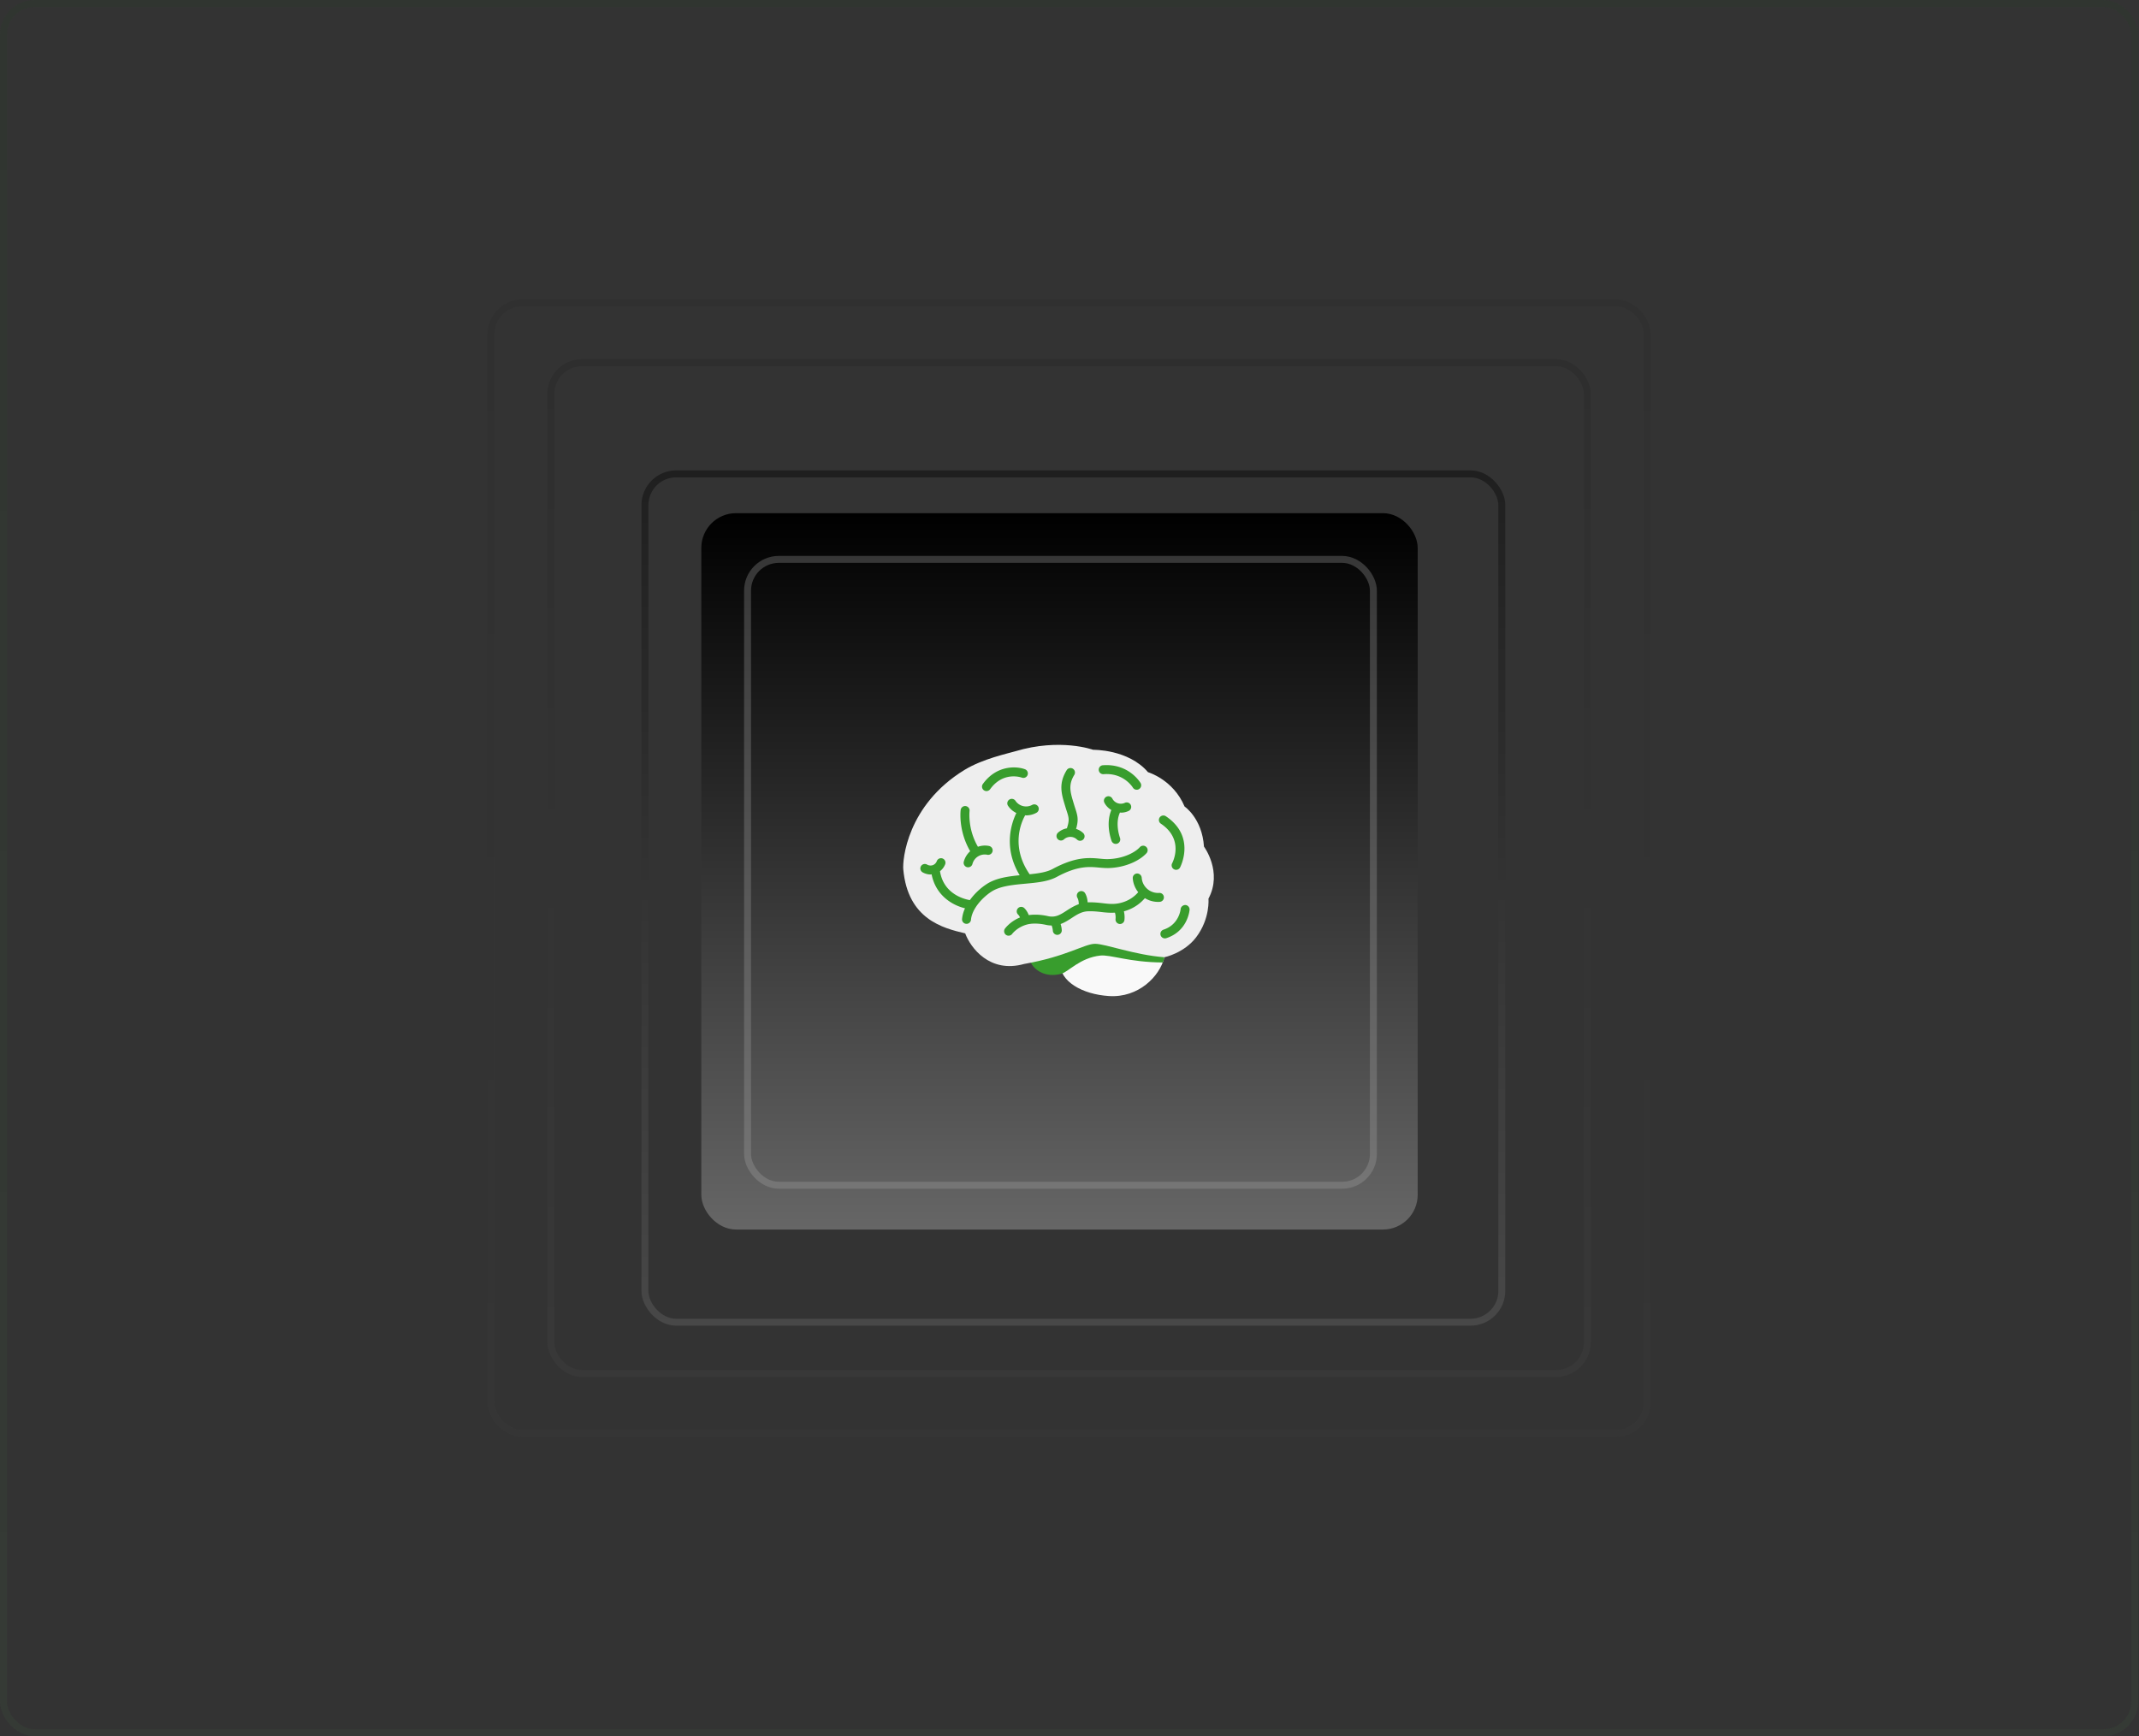 <svg width="308" height="250" fill="none" xmlns="http://www.w3.org/2000/svg"><rect width="100%" height="100%" fill="#333333" stroke="none"/><rect x="101.485" y="74.392" width="102.151" height="102.151" rx="4.5" fill="url(#a)" stroke="url(#b)"/><rect x="92.865" y="68.234" width="123.384" height="122.153" rx="4.5" stroke="url(#c)" stroke-opacity=".4"/><rect x="79.318" y="52.224" width="149.246" height="145.552" rx="4.5" stroke="url(#d)" stroke-opacity=".1"/><rect x="70.697" y="43.603" width="166.488" height="162.793" rx="4.5" stroke="url(#e)" stroke-opacity=".05"/><rect x=".5" y=".5" width="306.882" height="249" rx="4.5" stroke="url(#f)" stroke-opacity=".05"/><rect x=".5" y=".5" width="306.882" height="249" rx="4.5" stroke="#389D2D" stroke-opacity=".05"/><rect x="107.643" y="80.549" width="90.116" height="90.116" rx="4.5" stroke="#A7A7A7" stroke-opacity=".3"/><path d="M167.858 136.601c.004.365-.09.842-.188 1.235-.685 2.766-3.725 5.87-8.005 5.587-3.878-.255-7.037-2.117-7.037-4.728 0-2.611 3.151-4.728 7.037-4.728 3.887 0 8.169.023 8.193 2.634z" fill="#F9F9F9"/><path d="M159.664 134.405c-2.087 0-6.851.577-7.945.577-1.931 0-3.498 1.212-3.498 2.708 0 .72.369 1.369.959 1.854 0 0 1.298 1.301 3.634.677 1.022-.273 2.686-2.303 5.614-2.625 1.458-.161 4.19.967 8.992.994.206-.443.249-.752.249-.752 0-2.613-4.118-3.433-8.005-3.433z" fill="#389D2D"/><path d="M167.669 137.836s2.816-.571 4.567-2.874c2.041-2.685 1.773-5.559 1.773-5.559 2.068-3.869-.645-7.496-.645-7.496-.27-4.083-2.794-5.775-2.794-5.775-1.639-3.895-5.265-4.942-5.265-4.942-2.847-3.33-7.897-3.223-7.897-3.223s-4.732-1.735-11.228.215c-1.074.322-4.674 1.074-7.307 2.686-8.298 5.08-8.926 13.002-8.81 14.29.643 7.199 5.694 8.488 8.917 9.24.752 2.041 3.519 5.802 8.488 4.406 6.125-1.075 8.703-2.902 10.208-2.902 1.505 0 5.695 1.612 9.993 1.934z" fill="#EEE"/><path d="M152.182 126.261c3.002-1.618 4.629-1.467 6.065-1.337.457.041.889.074 1.326.071 2.558-.058 4.63-1.136 5.547-2.179a.647.647 0 0 0-.97-.852c-.707.804-2.449 1.693-4.607 1.742-.387.011-.775-.027-1.177-.065-1.541-.143-3.455-.318-6.797 1.486-.857.463-2.033.634-3.307.763-2.833-4.089-1.128-7.65-.641-8.498.048.002.094.018.143.018.516 0 1.035-.127 1.504-.392a.645.645 0 0 0-.635-1.122 1.84 1.84 0 0 1-2.424-.602.645.645 0 0 0-1.084.695 3.04 3.04 0 0 0 1.222 1.079c-.671 1.364-1.947 4.951.48 8.962-1.707.168-3.417.409-4.755 1.272a9.286 9.286 0 0 0-2.422 2.309c-.811-.139-3.78-.87-4.298-4.166.322-.25.582-.58.744-.988a.648.648 0 0 0-.151-.7.642.642 0 0 0-.459-.182.648.648 0 0 0-.59.408.986.986 0 0 1-.585.594 1 1 0 0 1-.829-.09.65.65 0 0 0-.49-.056.641.641 0 0 0-.443.796.645.645 0 0 0 .306.387c.367.204.758.307 1.148.307.048 0 .093-.022.14-.025.614 3.112 3.073 4.478 4.812 4.892a4.789 4.789 0 0 0-.426 1.537.644.644 0 0 0 .585.699l.058.003a.644.644 0 0 0 .642-.588c.139-1.564 1.631-3.198 2.957-4.055 1.243-.801 3.062-.97 4.823-1.134 1.709-.156 3.323-.305 4.588-.989zm16.589-1.939a.646.646 0 0 0 1.132.619c.025-.044 2.375-4.447-2.025-7.406a.642.642 0 0 0-.895.175.642.642 0 0 0 .175.895c3.409 2.292 1.688 5.578 1.613 5.717zm-26.725-10.41a.654.654 0 0 0 .524-.269c1.869-2.6 4.458-1.711 4.568-1.669a.644.644 0 0 0 .445-1.21c-1.238-.459-4.097-.603-6.06 2.128a.644.644 0 0 0 .523 1.02zm16.855-2.435c2.869-.233 4.174 1.847 4.233 1.945a.646.646 0 0 0 1.113-.654c-.07-.117-1.728-2.86-5.447-2.576a.627.627 0 0 0-.439.224.647.647 0 0 0 .54 1.061zm11.798 18.839c-.317-.018-.667.234-.695.59-.003.023-.208 2.216-2.463 2.957a.644.644 0 0 0 .202 1.258.629.629 0 0 0 .202-.033c3.058-1.003 3.334-3.95 3.344-4.075a.646.646 0 0 0-.59-.697z" fill="#389D2D"/><path d="M138.786 124.051a.634.634 0 0 0 .052.501.64.64 0 0 0 .396.31.637.637 0 0 0 .499-.069.629.629 0 0 0 .297-.407 1.831 1.831 0 0 1 2.13-1.307.648.648 0 0 0 .766-.751.657.657 0 0 0-.27-.413.655.655 0 0 0-.232-.099 3.038 3.038 0 0 0-1.609.111c-1.503-2.571-1.21-5.106-1.207-5.133a.643.643 0 0 0-1.028-.597.648.648 0 0 0-.249.423c-.017.125-.361 2.986 1.37 5.949-.44.396-.758.911-.915 1.482zm14.414-3.185a1.376 1.376 0 0 1 1.876.02.644.644 0 0 0 .911-.015.641.641 0 0 0-.012-.911 2.593 2.593 0 0 0-1.028-.6c.382-1.31.231-1.891-.124-2.981a28.12 28.12 0 0 1-.202-.642l-.039-.129c-.469-1.557-.78-2.585.112-4.036a.647.647 0 0 0-.699-.965.644.644 0 0 0-.399.29c-1.197 1.944-.757 3.4-.248 5.085l.039.129c.075.249.145.471.21.667.318.981.415 1.31.026 2.496-.488.087-.94.312-1.303.65a.646.646 0 0 0 .421 1.105.646.646 0 0 0 .459-.163zm8.207-3.849c.383.002.761-.083 1.107-.246a.644.644 0 1 0-.549-1.167 1.376 1.376 0 0 1-1.784-.589.643.643 0 0 0-1.08-.119.632.632 0 0 0-.056.728c.232.433.577.774.979 1.012-.692 1.682-.299 3.469.022 4.417a.66.66 0 0 0 .321.39.656.656 0 0 0 .504.039.646.646 0 0 0 .396-.84c-.216-.642-.637-2.264-.002-3.644.049.003.094.019.142.019zm6.185 12.158a.644.644 0 0 0-.435-.57.64.64 0 0 0-.25-.032 2.359 2.359 0 0 1-2.272-1.307 2.35 2.35 0 0 1-.238-.889.66.66 0 0 0-.687-.6.656.656 0 0 0-.443.22.659.659 0 0 0-.157.468c.053.76.343 1.446.784 2.005-1.037 1.219-2.394 1.566-3.151 1.655-.67.08-1.255.012-1.932-.068-.62-.071-1.321-.152-2.189-.126l-.007.001c-.025-.369-.113-.907-.393-1.354a.643.643 0 0 0-.866-.168.65.65 0 0 0-.226.853c.173.277.205.719.205.934-.65.234-1.212.577-1.72.908-.908.591-1.623 1.057-2.7.815-.975-.223-1.951-.268-2.779-.152-.129-.324-.332-.711-.647-1.008a.641.641 0 0 0-.911.025.645.645 0 0 0 .025.912c.111.104.199.257.27.409-1.422.585-2.135 1.564-2.169 1.611a.648.648 0 0 0 .19.923.65.65 0 0 0 .858-.171c.007-.01.715-.958 2.111-1.341.722-.198 1.757-.182 2.767.048.282.064.544.086.798.09.12.281.167.615.173.739a.642.642 0 0 0 .643.609l.035-.002a.645.645 0 0 0 .61-.674 3.822 3.822 0 0 0-.168-.885c.595-.215 1.112-.551 1.598-.867.737-.481 1.435-.936 2.347-.966.763-.027 1.392.046 1.999.117.612.071 1.212.118 1.875.079.118.326.109.762.09.908a.65.65 0 0 0 .641.726.649.649 0 0 0 .639-.561 3.738 3.738 0 0 0-.077-1.265 6.021 6.021 0 0 0 3.024-1.897 3.605 3.605 0 0 0 2.135.533.645.645 0 0 0 .6-.685z" fill="#389D2D"/><defs><linearGradient id="a" x1="152.561" y1="73.892" x2="152.561" y2="177.042" gradientUnits="userSpaceOnUse"><stop/><stop offset="1" stop-color="#666"/></linearGradient><linearGradient id="b" x1="152.561" y1="73.892" x2="152.561" y2="177.042" gradientUnits="userSpaceOnUse"><stop/><stop offset="1" stop-color="#666"/></linearGradient><linearGradient id="c" x1="154.557" y1="67.734" x2="154.557" y2="190.887" gradientUnits="userSpaceOnUse"><stop/><stop offset="1" stop-color="#666"/></linearGradient><linearGradient id="d" x1="153.941" y1="51.724" x2="153.941" y2="198.276" gradientUnits="userSpaceOnUse"><stop/><stop offset="1" stop-color="#666"/></linearGradient><linearGradient id="e" x1="153.941" y1="43.103" x2="153.941" y2="206.897" gradientUnits="userSpaceOnUse"><stop/><stop offset="1" stop-color="#666"/></linearGradient><linearGradient id="f" x1="153.941" y1="0" x2="153.941" y2="250" gradientUnits="userSpaceOnUse"><stop/><stop offset="1" stop-color="#666"/></linearGradient></defs></svg>